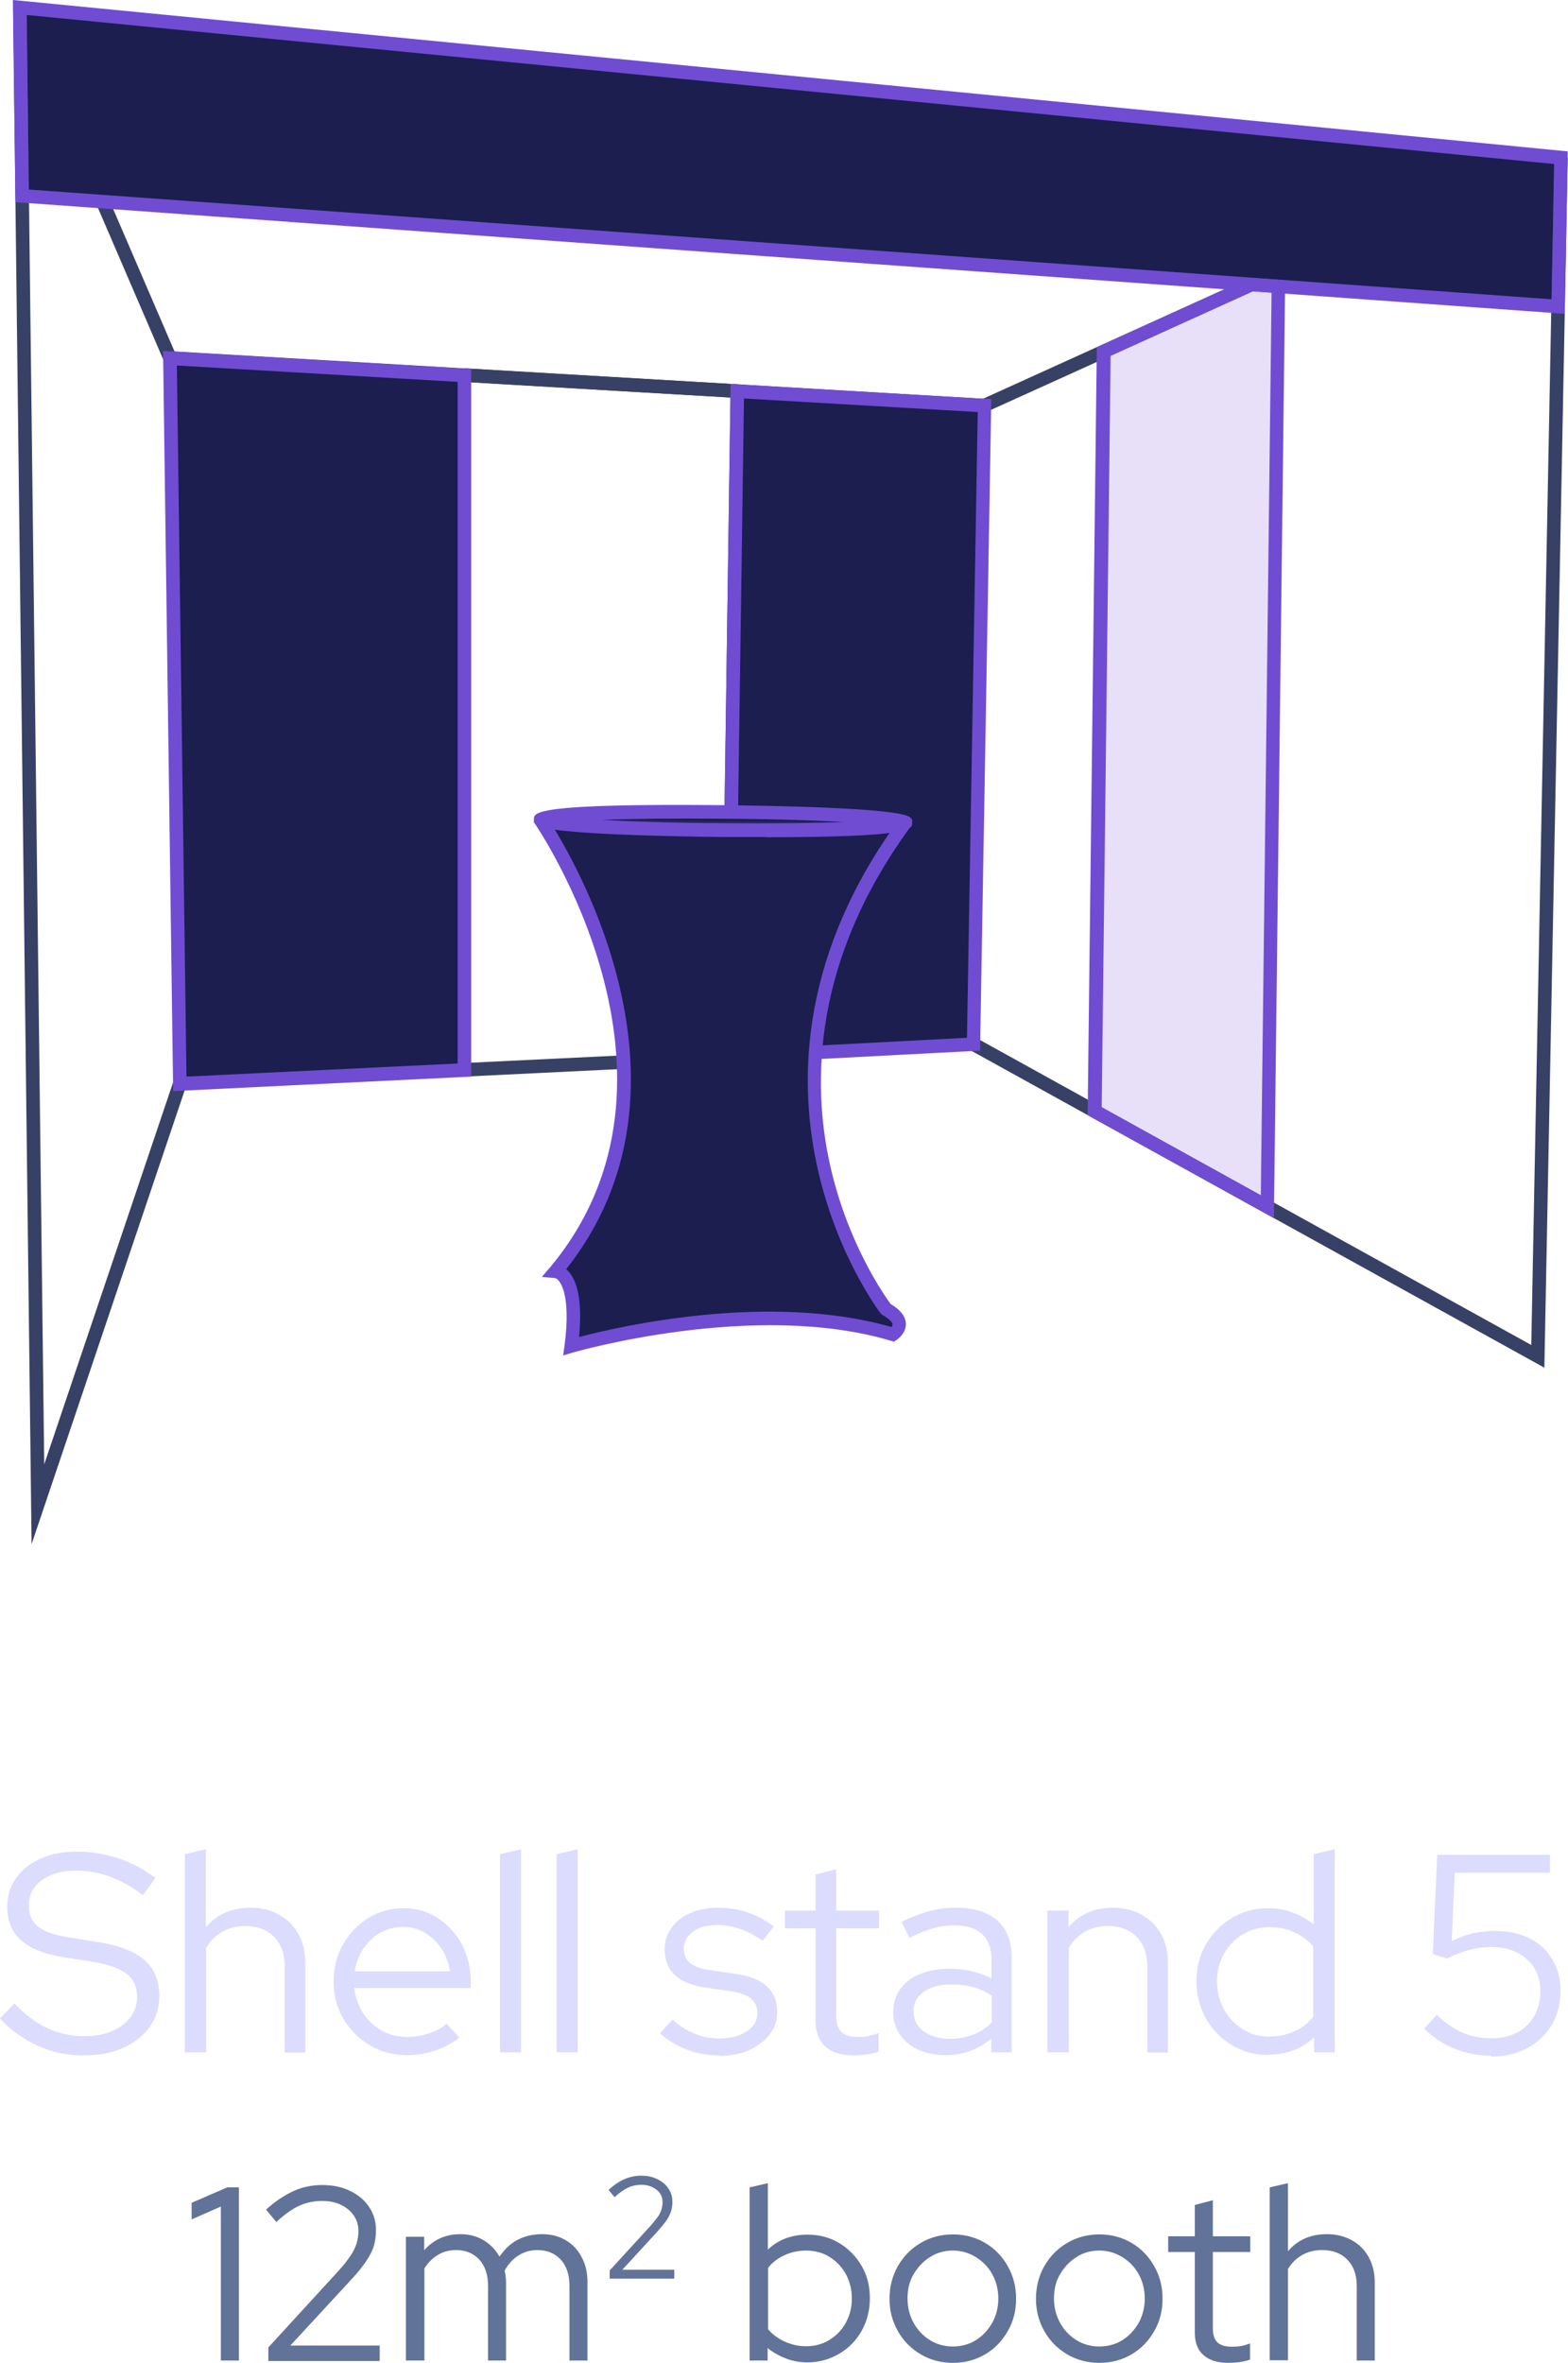 <?xml version="1.0" encoding="UTF-8"?>
<svg id="Layer_2" xmlns="http://www.w3.org/2000/svg" viewBox="0 0 67.02 100.98">
  <defs>
    <style>
      .cls-1 {
        fill: #627399;
      }

      .cls-2, .cls-3 {
        fill: #704cd3;
      }

      .cls-4 {
        fill: #374166;
      }

      .cls-3 {
        opacity: .17;
      }

      .cls-5 {
        fill: #0a1633;
      }

      .cls-6 {
        fill: #dcdcff;
      }
    </style>
  </defs>
  <g id="Layer_1-2" data-name="Layer_1">
    <g>
      <g>
        <path class="cls-6" d="M3.55,87.84c-.67,0-1.31-.13-1.93-.41s-1.15-.66-1.62-1.17l.62-.64c.44.47.9.82,1.4,1.05.5.23,1.02.35,1.57.35.44,0,.84-.07,1.18-.21.34-.14.61-.34.8-.59.19-.25.29-.54.29-.87,0-.44-.15-.77-.45-1s-.8-.41-1.5-.52l-1.22-.19c-.82-.14-1.42-.38-1.8-.73-.39-.35-.58-.82-.58-1.42,0-.47.12-.88.38-1.23.25-.36.6-.63,1.05-.83.45-.2.97-.3,1.56-.3s1.18.1,1.76.29c.58.19,1.1.47,1.58.84l-.53.73c-.93-.7-1.88-1.05-2.85-1.05-.4,0-.76.06-1.07.19s-.54.3-.71.52c-.17.22-.25.48-.25.78,0,.4.13.7.4.91.27.21.71.36,1.32.46l1.21.19c.93.15,1.6.41,2.02.78.42.37.63.88.63,1.54,0,.49-.14.93-.41,1.31s-.66.68-1.14.9-1.05.32-1.69.32Z"/>
        <path class="cls-6" d="M7.9,87.72v-8.48l.9-.21v3.33c.48-.56,1.11-.83,1.91-.83.46,0,.87.1,1.22.3.35.2.63.47.82.82.2.35.3.76.3,1.23v3.84h-.88v-3.66c0-.54-.15-.97-.45-1.28s-.72-.47-1.24-.47c-.36,0-.69.08-.97.24-.28.16-.52.39-.7.69v4.47h-.9Z"/>
        <path class="cls-6" d="M17.39,87.83c-.58,0-1.11-.14-1.58-.42s-.85-.66-1.13-1.13c-.28-.48-.42-1.01-.42-1.6s.13-1.11.4-1.58c.27-.47.63-.85,1.08-1.13s.96-.42,1.51-.42,1.03.14,1.46.42.78.65,1.03,1.13c.25.47.38,1,.38,1.58v.28h-4.98c.05.4.18.75.38,1.07s.47.56.8.75.69.27,1.09.27c.32,0,.62-.05.92-.15.3-.1.55-.23.75-.41l.56.59c-.34.25-.69.44-1.06.56s-.77.19-1.21.19ZM15.17,84.25h4.06c-.05-.36-.17-.69-.36-.97-.19-.29-.43-.51-.71-.68-.28-.17-.59-.25-.93-.25s-.67.08-.96.24c-.29.16-.53.39-.73.67-.19.29-.32.62-.38.99Z"/>
        <path class="cls-6" d="M21.37,87.72v-8.48l.9-.21v8.68h-.9Z"/>
        <path class="cls-6" d="M23.79,87.72v-8.48l.9-.21v8.68h-.9Z"/>
        <path class="cls-6" d="M30.76,87.84c-.5,0-.97-.08-1.41-.25-.44-.17-.82-.4-1.14-.7l.54-.58c.28.26.59.46.93.6.34.14.69.21,1.04.21.48,0,.88-.1,1.19-.3.31-.2.46-.46.46-.79,0-.27-.09-.47-.27-.62s-.47-.25-.85-.31l-1.05-.15c-.61-.09-1.06-.27-1.35-.54-.29-.27-.44-.65-.44-1.11,0-.34.1-.64.29-.91.19-.27.46-.48.8-.63.34-.15.74-.23,1.18-.23s.86.06,1.25.19c.39.13.77.33,1.14.61l-.47.61c-.34-.23-.67-.41-.99-.51-.32-.11-.64-.16-.97-.16-.42,0-.76.09-1.02.28-.26.19-.39.43-.39.73,0,.27.09.48.27.62.18.14.46.24.86.3l1.05.15c.61.08,1.06.26,1.36.53s.45.65.45,1.13c0,.35-.11.66-.33.94-.22.28-.51.5-.88.67-.37.16-.79.24-1.25.24Z"/>
        <path class="cls-6" d="M36.49,87.84c-.52,0-.93-.12-1.21-.38-.28-.25-.42-.61-.42-1.09v-3.96h-1.31v-.76h1.31v-1.54l.88-.23v1.77h1.83v.76h-1.83v3.73c0,.32.07.55.22.7.15.14.38.21.71.21.17,0,.32-.01.45-.04s.28-.06.43-.12v.79c-.15.06-.33.1-.51.12s-.37.04-.55.04Z"/>
        <path class="cls-6" d="M40.43,87.83c-.44,0-.83-.08-1.17-.23s-.6-.37-.79-.64c-.19-.27-.29-.59-.29-.96,0-.57.22-1.02.65-1.36.44-.33,1.03-.5,1.77-.5.65,0,1.25.14,1.78.41v-.8c0-.48-.14-.85-.41-1.1-.28-.25-.67-.37-1.2-.37-.3,0-.6.04-.9.13s-.64.22-1,.41l-.34-.69c.44-.21.84-.36,1.21-.46.37-.1.74-.14,1.11-.14.77,0,1.36.18,1.77.54s.62.88.62,1.56v4.08h-.87v-.59c-.27.23-.58.41-.9.53-.33.12-.68.18-1.06.18ZM39.05,85.98c0,.34.14.62.43.83.29.21.66.32,1.11.32.36,0,.69-.06.99-.17s.57-.29.81-.53v-1.14c-.25-.17-.52-.29-.8-.37-.28-.08-.6-.11-.96-.11-.48,0-.87.11-1.16.32-.29.21-.43.5-.43.85Z"/>
        <path class="cls-6" d="M44.77,87.72v-6.07h.9v.71c.48-.56,1.11-.83,1.91-.83.46,0,.87.1,1.22.3.35.2.63.47.82.82.2.35.3.76.3,1.23v3.84h-.88v-3.66c0-.54-.15-.97-.45-1.28s-.72-.47-1.24-.47c-.36,0-.69.08-.97.24-.28.16-.52.39-.7.69v4.47h-.9Z"/>
        <path class="cls-6" d="M54.19,87.82c-.57,0-1.08-.14-1.54-.42-.46-.28-.83-.65-1.1-1.13-.27-.47-.41-1-.41-1.59s.13-1.12.41-1.59c.27-.47.64-.84,1.1-1.12.46-.28.98-.42,1.56-.42.36,0,.7.06,1.03.18.33.12.63.29.91.51v-3l.9-.21v8.68h-.88v-.64c-.53.49-1.19.74-1.96.74ZM54.27,87.03c.38,0,.73-.07,1.06-.22.33-.15.59-.36.8-.62v-3c-.21-.26-.48-.46-.8-.61-.33-.15-.68-.22-1.06-.22-.42,0-.8.1-1.14.3-.34.2-.61.48-.81.83-.2.35-.3.75-.3,1.19s.1.84.3,1.2c.2.36.47.64.81.85.34.21.72.31,1.14.31Z"/>
        <path class="cls-6" d="M63.75,87.85c-1.11,0-2.08-.38-2.88-1.15l.54-.59c.37.35.74.6,1.11.76s.78.24,1.24.24c.41,0,.78-.08,1.09-.25.32-.17.56-.41.73-.71s.26-.66.26-1.05c0-.57-.19-1.02-.58-1.37-.38-.35-.89-.52-1.51-.52-.32,0-.64.04-.94.12-.31.08-.63.2-.96.37l-.61-.19.19-4.24h4.82v.76h-4.07l-.13,2.93c.32-.16.63-.28.93-.34s.61-.1.94-.1c.56,0,1.04.11,1.46.32s.74.51.97.9c.23.38.35.83.35,1.34,0,.56-.13,1.04-.38,1.46s-.6.75-1.04.99c-.44.24-.96.36-1.55.36Z"/>
      </g>
      <g>
        <path class="cls-1" d="M9.44,100.88v-6.58l-1.25.55v-.71l1.52-.66h.5v7.4h-.77Z"/>
        <path class="cls-1" d="M11.47,100.88v-.56l2.96-3.23c.23-.25.41-.48.54-.67.13-.19.22-.38.27-.54s.08-.35.08-.54c0-.37-.15-.68-.44-.92s-.66-.36-1.12-.36c-.34,0-.67.07-.96.2s-.63.37-.99.7l-.44-.53c.39-.35.78-.61,1.17-.79s.81-.26,1.24-.26.84.08,1.18.25c.35.17.62.39.81.68.2.29.3.62.3.99,0,.25-.03.47-.09.68-.06.21-.18.43-.34.67-.16.24-.39.52-.7.85l-2.53,2.74h3.82s0,.66,0,.66h-4.77Z"/>
        <path class="cls-1" d="M17.35,100.88v-5.29h.78v.58c.4-.46.92-.69,1.55-.69.37,0,.71.09.99.26.29.17.51.41.68.7.22-.32.48-.57.78-.72.3-.16.65-.24,1.04-.24s.73.09,1.01.26c.29.17.52.41.68.72.17.31.25.66.25,1.07v3.35h-.77v-3.19c0-.47-.12-.84-.37-1.12-.25-.27-.58-.41-1-.41-.29,0-.55.07-.79.22-.24.14-.44.36-.61.65.01.08.03.16.04.24.01.08.02.17.02.26v3.35h-.77v-3.19c0-.47-.12-.84-.37-1.12-.25-.27-.58-.41-.99-.41-.28,0-.54.06-.77.2-.23.13-.42.32-.59.58v3.94h-.78Z"/>
        <path class="cls-1" d="M26.06,97.36v-.33l1.73-1.89c.13-.15.24-.28.32-.39.08-.11.13-.22.16-.32.03-.1.05-.2.05-.31,0-.22-.08-.4-.26-.54s-.39-.21-.65-.21c-.2,0-.39.04-.56.12-.17.08-.37.21-.58.41l-.26-.31c.23-.21.45-.36.68-.46.23-.1.47-.15.72-.15s.49.05.69.15.36.23.47.4c.12.17.17.36.17.58,0,.14-.02.28-.06.4s-.1.25-.2.39-.23.3-.41.5l-1.47,1.6h2.22s0,.38,0,.38h-2.78Z"/>
        <path class="cls-1" d="M32.04,100.88v-7.4l.78-.18v2.84c.45-.43,1.02-.64,1.7-.64.5,0,.95.12,1.35.36s.72.57.96.98c.24.41.35.87.35,1.38s-.12.98-.35,1.39-.55.74-.96.98-.86.37-1.36.37c-.31,0-.61-.05-.9-.16-.29-.11-.56-.26-.8-.45v.53h-.77ZM34.45,100.27c.37,0,.71-.09,1-.27s.53-.42.7-.73c.17-.31.26-.65.26-1.04s-.09-.74-.26-1.05c-.17-.31-.41-.55-.7-.73s-.63-.27-1-.27c-.33,0-.64.07-.92.2-.29.13-.52.31-.7.54v2.62c.18.22.42.4.71.53.29.13.59.2.92.2Z"/>
        <path class="cls-1" d="M40.73,100.98c-.5,0-.96-.12-1.37-.36s-.74-.57-.98-.99c-.24-.42-.36-.88-.36-1.39s.12-.98.36-1.4c.24-.42.57-.75.98-.99.41-.24.87-.36,1.37-.36s.96.12,1.37.36c.41.24.73.57.97.99.24.42.36.88.36,1.4s-.12.98-.36,1.39c-.24.42-.56.75-.97.99-.41.24-.87.36-1.37.36ZM40.73,100.28c.36,0,.69-.09.98-.27.29-.18.52-.43.7-.74.17-.31.26-.66.26-1.04s-.09-.73-.26-1.04-.41-.55-.7-.73c-.29-.18-.62-.28-.98-.28s-.69.09-.98.28c-.29.18-.52.43-.7.73s-.26.65-.26,1.04.09.73.26,1.04c.17.31.41.56.7.74.29.18.62.27.98.27Z"/>
        <path class="cls-1" d="M46.99,100.98c-.5,0-.96-.12-1.37-.36s-.74-.57-.98-.99c-.24-.42-.36-.88-.36-1.39s.12-.98.36-1.4c.24-.42.57-.75.98-.99.41-.24.87-.36,1.37-.36s.96.12,1.37.36c.41.24.73.57.97.99.24.42.36.88.36,1.4s-.12.98-.36,1.39c-.24.42-.56.75-.97.99-.41.24-.87.36-1.37.36ZM46.99,100.28c.36,0,.69-.09.98-.27.29-.18.52-.43.7-.74.17-.31.26-.66.26-1.04s-.09-.73-.26-1.04-.41-.55-.7-.73c-.29-.18-.62-.28-.98-.28s-.69.09-.98.28c-.29.18-.52.43-.7.73s-.26.65-.26,1.04.09.73.26,1.04c.17.31.41.56.7.74.29.18.62.27.98.27Z"/>
        <path class="cls-1" d="M52.5,100.98c-.46,0-.81-.11-1.06-.33-.25-.22-.37-.54-.37-.95v-3.46h-1.14v-.67h1.14v-1.34l.77-.2v1.54h1.6v.67h-1.6v3.25c0,.28.06.48.19.61.13.12.33.19.62.19.15,0,.28-.01.4-.03.12-.02.24-.06.38-.11v.69c-.13.05-.28.08-.45.11-.17.02-.33.03-.48.03Z"/>
        <path class="cls-1" d="M54.27,100.88v-7.4l.78-.18v2.91c.42-.49.97-.73,1.67-.73.4,0,.76.09,1.06.26.31.17.55.41.72.72.17.31.26.66.26,1.07v3.35h-.77v-3.19c0-.47-.13-.84-.4-1.12-.26-.27-.62-.41-1.08-.41-.32,0-.6.07-.85.21-.25.14-.45.34-.61.6v3.9h-.78Z"/>
      </g>
      <g>
        <polygon class="cls-5" points=".85 .32 66.72 6.74 66.6 13.1 .94 8.37 .85 .32"/>
        <polygon class="cls-4" points="42.13 17.62 42.06 17.62 7.07 15.58 4.12 8.73 4.65 8.5 7.46 15.02 42.02 17.04 53.37 11.89 53.61 12.42 42.13 17.62"/>
        <polygon class="cls-5" points="7.27 15.3 7.69 46.31 19.86 45.72 19.86 16.03 7.27 15.3"/>
        <polygon class="cls-4" points="19.87 46.01 19.84 45.43 30.82 44.9 31.22 16.99 19.84 16.32 19.87 15.74 31.81 16.44 31.39 45.45 19.87 46.01"/>
        <polygon class="cls-5" points="31.52 16.71 42.08 17.33 41.61 44.62 31.1 45.17 31.52 16.71"/>
        <polygon class="cls-4" points="1.35 65.99 .56 .32 1.14 .32 1.89 62.58 7.41 46.22 7.96 46.4 1.35 65.99"/>
        <polygon class="cls-4" points="66.01 58.45 41.47 44.88 41.75 44.37 65.45 57.48 66.43 6.73 67.01 6.74 66.01 58.45"/>
        <polygon class="cls-3" points=".85 .32 66.72 6.74 66.6 13.1 .94 8.37 .85 .32"/>
        <polygon class="cls-3" points="7.27 15.3 7.69 46.31 19.86 45.72 19.86 16.03 7.27 15.3"/>
        <polygon class="cls-3" points="31.52 16.71 42.08 17.33 41.61 44.62 31.1 45.17 31.52 16.71"/>
        <polygon class="cls-3" points="53.49 12.15 47.17 15.02 46.78 47.48 54.17 51.57 54.64 12.23 53.49 12.15"/>
        <path class="cls-2" d="M66.89,13.41l-.31-.02L.66,8.64.55,0l.32.03,66.14,6.44-.13,6.93ZM1.23,8.1l65.09,4.69.11-5.78L1.14.64l.09,7.46Z"/>
        <path class="cls-2" d="M7.4,46.62l-.43-31.62,13.17.77v30.24l-12.74.62ZM7.56,15.61l.41,30.4,11.59-.56v-29.13l-12.01-.7Z"/>
        <path class="cls-2" d="M30.81,45.48l.42-29.07,11.14.65-.48,27.84-11.09.58ZM31.8,17.02l-.4,27.85,9.93-.52.46-26.74-9.98-.58Z"/>
        <path class="cls-2" d="M54.45,52.06l-7.96-4.4v-.17s.39-32.65.39-32.65l6.55-2.97,1.5.11-.48,40.09ZM47.08,47.31l6.81,3.77.46-38.57-.8-.06-6.08,2.76-.38,32.11Z"/>
        <path class="cls-5" d="M23.09,35.02s7.64,10.92.67,19.31c0,0,1.06.09.66,3.21,0,0,7.77-2.29,13.76-.51,0,0,.77-.48-.28-1.07,0,0-7.45-9.51.81-20.8"/>
        <ellipse class="cls-5" cx="30.9" cy="35.09" rx=".39" ry="7.8" transform="translate(-4.47 65.66) rotate(-89.48)"/>
        <path class="cls-3" d="M23.09,35.02s7.64,10.92.67,19.31c0,0,1.06.09.66,3.21,0,0,7.77-2.29,13.76-.51,0,0,.77-.48-.28-1.07,0,0-7.45-9.51.81-20.8"/>
        <ellipse class="cls-3" cx="30.9" cy="35.09" rx=".39" ry="7.8" transform="translate(-4.47 65.66) rotate(-89.48)"/>
        <path class="cls-2" d="M24.07,57.94l.06-.44c.29-2.22-.2-2.84-.41-2.88l-.56-.05.37-.43c6.75-8.12-.61-18.85-.68-18.96l.48-.33c.08.11,7.53,10.96.87,19.39.05.04.09.09.14.14.4.5.54,1.43.41,2.76,1.7-.45,8.11-1.93,13.35-.43.03-.03.05-.07.05-.11,0-.07-.11-.22-.41-.39l-.09-.07c-.08-.1-7.49-9.82.8-21.15l.47.34c-4.2,5.73-4.2,10.98-3.46,14.37.74,3.41,2.36,5.69,2.61,6.03.43.25.64.54.65.85,0,.42-.37.66-.41.69l-.11.07-.12-.04c-5.83-1.74-13.51.48-13.59.5l-.43.13Z"/>
        <path class="cls-2" d="M32.75,35.77c-.57,0-1.19,0-1.86,0-1.77-.02-7.58-.1-7.99-.53l-.08-.09v-.14c0-.29,0-.68,8.1-.6,1.77.02,7.58.1,7.99.53l.08.09v.14c0,.26,0,.61-6.23.61ZM25.71,35.04c1.26.07,3,.13,5.18.14,2.19.02,3.93,0,5.19-.05-1.26-.07-3-.13-5.18-.14-2.19-.02-3.93,0-5.19.05Z"/>
      </g>
    </g>
  </g>
</svg>